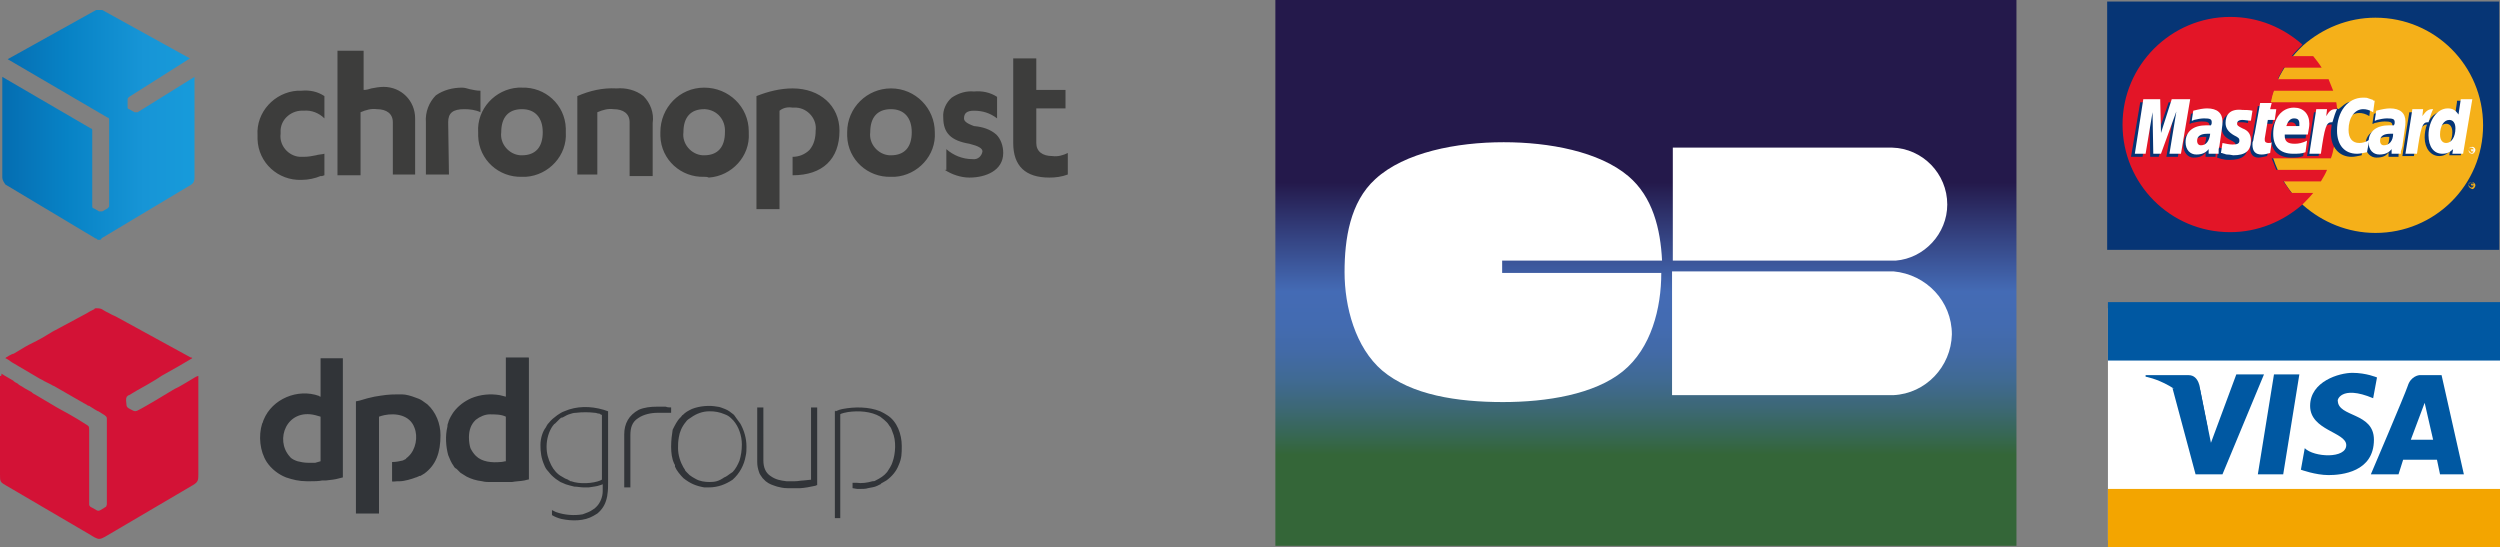 <?xml version="1.0" encoding="utf-8"?>
<!-- Generator: Adobe Illustrator 23.0.6, SVG Export Plug-In . SVG Version: 6.00 Build 0)  -->
<svg version="1.1" xmlns="http://www.w3.org/2000/svg" xmlns:xlink="http://www.w3.org/1999/xlink" x="0px" y="0px" width="325.2px"
	 height="71.2px" viewBox="0 0 325.2 71.2" style="enable-background:new 0 0 325.2 71.2;" xml:space="preserve">
<rect x="0" y="0" width="325.2" height="71.2" fill="#808080" stroke="none"/>
<style type="text/css">
	.st0{fill:url(#Shape_2_);}
	.st1{fill:#3D3D3C;}
	.st2{fill-rule:evenodd;clip-rule:evenodd;fill:#313438;}
	.st3{fill-rule:evenodd;clip-rule:evenodd;fill:#D31236;}
	.st4{fill:url(#SVGID_1_);}
	.st5{fill:#FFFFFF;}
	.st6{fill-rule:evenodd;clip-rule:evenodd;fill:#063575;}
	.st7{fill-rule:evenodd;clip-rule:evenodd;fill:#F5B019;}
	.st8{fill-rule:evenodd;clip-rule:evenodd;fill:#E31527;}
	.st9{fill-rule:evenodd;clip-rule:evenodd;fill:#FFFFFF;}
	.st10{fill:#0058A2;}
	.st11{fill:#F3A500;}
</style>
<g id="Calque_2">
	<g id="chronopost">
		<g id="_01_Particles_02_Logos_Carriers_Default_chronopost-2_1_">
			<g id="chronopost_1_" transform="translate(0 10)">
				
					<linearGradient id="Shape_2_" gradientUnits="userSpaceOnUse" x1="-48.705" y1="538.314" x2="-47.597" y2="538.314" gradientTransform="matrix(22.833 0 0 -27.387 1112.312 14749.009)">
					<stop  offset="0" style="stop-color:#056DB1"/>
					<stop  offset="0.332" style="stop-color:#0782C5"/>
					<stop  offset="0.733" style="stop-color:#1795D6"/>
					<stop  offset="1" style="stop-color:#179BDB"/>
				</linearGradient>
				<path id="Shape_1_" class="st0" d="M17.9,4.6h-0.4l-0.7-0.4c-0.1,0-0.2-0.1-0.2-0.2c0,0,0,0,0,0l0,0V3c0-0.2,0-0.2,0.2-0.4
					l7.9-5L13.3-8.7h-0.8L1-2.3l13,7.6c0.2,0,0.2,0.2,0.2,0.4v11c0,0.2,0,0.2-0.2,0.4l-0.7,0.4h-0.4l-0.7-0.4
					c-0.2,0-0.2-0.2-0.2-0.4V6.9c0-0.1-0.1-0.2-0.2-0.2c0,0,0,0,0,0L0.3,0v13.1c0,0.3,0.2,0.6,0.4,0.9l11.7,7c0.2,0,0.2,0.2,0.4,0.2
					s0.4,0,0.4-0.2l11.7-7c0.3-0.2,0.4-0.5,0.4-0.9V0L17.9,4.6"/>
				<path id="Shape-2_1_" class="st1" d="M101.4,17.2h-3V2.5c1.5-0.6,3.1-1,4.7-1c3.6,0,6.1,2.3,6.1,5.5c0,3.7-2.2,5.8-6.1,5.8v-2.4
					c0.8,0,1.6-0.3,2.2-0.9c0.6-0.7,0.8-1.6,0.8-2.5c0.2-1.5-1-2.9-2.5-3c-0.2,0-0.3,0-0.5,0c-0.6-0.1-1.2,0-1.7,0.4V17.2z
					 M39.2,13.4c-3,0.1-5.6-2.2-5.7-5.3c0-0.2,0-0.3,0-0.5c-0.2-3,2.2-5.6,5.2-5.8c0.2,0,0.3,0,0.5,0c1.1-0.1,2.1,0.1,3,0.7v2.9
					c-0.7-0.7-1.7-1.1-2.7-1c-1.5-0.1-2.9,1-3,2.5c0,0.2,0,0.3,0,0.5c-0.2,1.5,1,2.9,2.5,3c0.2,0,0.3,0,0.5,0c0.6,0,1.1-0.1,1.6-0.2
					h0c0.3-0.1,0.7-0.1,1.1-0.2v2.8l-0.3,0.1l-0.1,0l-0.1,0C41,13.2,40.1,13.4,39.2,13.4z M136.5,13.1c-3.1,0-4.7-1.5-4.7-4.5v-11h3
					v4.1h3.8v2.4h-3.8v4.5c0,1.1,0.8,1.7,2.1,1.7c0.7,0.1,1.4-0.1,2-0.4v2.8C138.1,13,137.3,13.1,136.5,13.1z M126.1,13.1
					c-1.1,0-2.3-0.4-3.2-1h0.2V9.4c0.9,0.8,2.1,1.3,3.4,1.3c0.7,0.1,1.2-0.4,1.3-1c0,0,0,0,0,0c0-0.4-0.5-0.7-1.7-1
					c-2.4-0.4-3.4-1.4-3.4-3.4c-0.1-1,0.4-2,1.1-2.6c0.9-0.6,1.9-0.9,2.9-0.8c1-0.1,2.1,0.1,3,0.7v2.8c-0.9-0.7-1.9-1-3-1
					c-0.9,0-1.3,0.3-1.3,1c0,0.3,0.2,0.6,1.3,1c1.1,0.1,2.1,0.4,2.9,1.1c0.6,0.6,0.9,1.5,0.9,2.4C130.5,12.2,128.2,13.1,126.1,13.1z
					 M115.9,13c-3,0.1-5.6-2.2-5.7-5.3c0-0.2,0-0.3,0-0.5c0-3.2,2.6-5.7,5.7-5.7c3.2,0,5.7,2.6,5.7,5.7c0.2,3-2.2,5.6-5.2,5.8
					C116.2,13,116.1,13,115.9,13L115.9,13z M115.9,4.2c-1.8,0-2.7,1.1-2.7,3c-0.2,1.5,1,2.9,2.5,3c0.1,0,0.2,0,0.2,0
					c1.8,0,2.7-1.1,2.7-3C118.6,5.3,117.6,4.2,115.9,4.2L115.9,4.2z M91.6,13c-3,0.1-5.6-2.2-5.7-5.3c0-0.2,0-0.3,0-0.5
					c0-3.2,2.5-5.8,5.7-5.8c3.2,0,5.8,2.5,5.8,5.7c0,0.1,0,0.1,0,0.2c0.2,3-2.2,5.6-5.2,5.8C92,13,91.8,13,91.6,13z M91.6,4.2
					c-1.8,0-2.7,1.1-2.7,3c-0.2,1.5,1,2.9,2.5,3c0.1,0,0.2,0,0.2,0c1.8,0,2.7-1.1,2.7-3c0.1-1.6-1-2.9-2.6-3
					C91.7,4.2,91.7,4.2,91.6,4.2z M67.9,13c-3,0.1-5.6-2.2-5.7-5.3c0-0.2,0-0.3,0-0.5c-0.2-3,2.2-5.6,5.2-5.8c0.2,0,0.3,0,0.5,0
					c3-0.1,5.6,2.2,5.7,5.3c0,0.2,0,0.3,0,0.5c0.2,3-2.2,5.6-5.2,5.8C68.2,13,68.1,13,67.9,13z M67.9,4.2c-1.8,0-2.7,1.1-2.7,3
					c-0.2,1.5,1,2.9,2.5,3c0.1,0,0.2,0,0.2,0c1.8,0,2.7-1.1,2.7-3C70.6,5.3,69.6,4.2,67.9,4.2z M77.7,12.7h-2.6V2.5
					c1.6-0.7,3.3-1.1,5.1-1c1.2-0.1,2.5,0.2,3.5,1c0.9,0.9,1.4,2.2,1.2,3.5v6.9h-3V5.9c0-1.1-0.8-1.7-2.1-1.7
					c-0.7-0.1-1.4,0.1-2.1,0.4L77.7,12.7L77.7,12.7z M58.4,12.7h-3V5.9c-0.1-1.3,0.4-2.6,1.3-3.5c1-0.7,2.2-1,3.4-1
					c0.3,0,0.7,0.1,1,0.2c0.5,0.1,0.9,0.2,1.4,0.2v2.8c-0.6-0.3-1.4-0.4-2.1-0.4c-1.5,0-2.1,0.5-2.1,1.7L58.4,12.7L58.4,12.7z
					 M51.1,12.7V5.9c0-1.1-0.8-1.7-2.1-1.7c-0.7-0.1-1.4,0.1-2.1,0.4v8.2h-3V-3.4h3.4v5.1l0,0c0.4,0,0.7-0.1,1-0.2h0h0
					c0.5-0.1,1.1-0.2,1.6-0.2c2.3,0,4.1,1.8,4.1,4.1c0,0.1,0,0.3,0,0.4v6.9L51.1,12.7z"/>
			</g>
		</g>
	</g>
	<g id="dpd_grou_x5E_p">
		<path class="st2" d="M71.1,58.1c0-1,0.3-2,0.8-2.7c0.2-0.2,0.1-0.2,0.3-0.3c0.2-0.2,0.4-0.4,0.6-0.6c0.1-0.1,0.2-0.2,0.4-0.2
			c0.2-0.1,0.5-0.3,0.8-0.4c0.4-0.1,0.5-0.2,0.9-0.2c0.8-0.1,1.7-0.1,2.5,0c0.2,0,0.3,0.1,0.5,0.1c0.1,0,0.1,0,0.2,0.1
			c0.1,0,0.2,0.1,0.2,0.1v8.4c-0.1,0-0.2,0.1-0.2,0.1c-1,0.4-2.7,0.5-3.8,0.1c-0.1,0-0.2,0-0.2-0.1c-0.1,0-0.1,0-0.2-0.1
			c-0.3-0.1-0.5-0.2-0.8-0.4c-0.6-0.3-1.1-0.9-1.4-1.5C71.3,59.7,71.1,59,71.1,58.1L71.1,58.1z M70.3,57.9c0,0.9,0.1,1.7,0.5,2.6
			c0.1,0.3,0.3,0.6,0.5,0.8c0.4,0.5,0.5,0.6,1,1l0.6,0.4c0.2,0.1,0.5,0.2,0.7,0.3c0.3,0.1,0.7,0.2,1.1,0.3c0.4,0,0.8,0.1,1.2,0.1
			l0.7,0c0.5-0.1,1-0.1,1.5-0.3c0.1,0,0.2-0.1,0.3-0.1c0,0.3,0,0.6,0,0.9c0,0.7-0.3,1.5-0.8,2c-0.2,0.2-0.3,0.3-0.5,0.4
			c-0.4,0.3-0.8,0.4-1.3,0.6c-1.1,0.2-2.4,0.1-3.5-0.3l-0.4-0.2c-0.1,0-0.1-0.1-0.1-0.1V67c0.3,0.2,0.8,0.4,1.2,0.5
			c1.4,0.3,3,0.3,4.2-0.4c0.2-0.1,0.3-0.2,0.5-0.3c0.6-0.5,1-1.1,1.2-1.9c0-0.1,0.1-0.3,0.1-0.5c0.1-0.6,0.1-1.1,0.1-1.7
			c0-3.1,0-6.1,0-9.2l-0.6-0.2c-1.7-0.5-3.5-0.5-5.1,0.2c-0.3,0.1-0.6,0.3-0.9,0.5c-0.4,0.3-0.8,0.6-1.1,1c-0.1,0.1-0.2,0.2-0.3,0.4
			c0,0.1-0.1,0.1-0.1,0.2C70.6,56.1,70.3,57,70.3,57.9L70.3,57.9z M108.6,53.5v13.9c0,0,0,0,0,0h0.7V53.9c0-0.1,0.9-0.3,1-0.3
			c1.4-0.2,3-0.1,4.2,0.6c0.1,0.1,0.4,0.3,0.5,0.4c0.3,0.3,0.4,0.3,0.7,0.8c0.2,0.2,0.3,0.5,0.4,0.8c0.5,1.1,0.4,2.8,0,3.9
			c-0.1,0.4-0.5,1-0.7,1.3c-0.4,0.5-0.9,0.8-1.5,1.1c-0.1,0.1-0.3,0.1-0.4,0.1c-0.7,0.2-1.4,0.3-2.1,0.2c-0.2,0-0.3,0-0.5,0v0.7
			c0.1,0,0.5,0.1,0.6,0.1c0.1,0,0.2,0,0.4,0c0.2,0,0.8,0,1-0.1c0.4-0.1,0.8-0.1,1.2-0.3l0.4-0.2c0,0,0.1,0,0.1-0.1
			c0.2-0.1,0.5-0.3,0.7-0.4c0.7-0.5,1.3-1.2,1.6-2c0.4-0.9,0.4-1.5,0.4-2.5c0-1.5-0.6-3.2-1.9-4c-0.3-0.2-0.5-0.3-0.9-0.5
			c-1.5-0.6-3.3-0.6-4.9-0.3c-0.1,0-0.3,0.1-0.4,0.1l-0.5,0.2C108.7,53.4,108.6,53.4,108.6,53.5L108.6,53.5z M92.3,62.7
			c-0.6,0-1.3-0.1-1.8-0.4c-0.4-0.2-0.5-0.3-0.8-0.5c-0.1-0.1-0.3-0.3-0.4-0.4c-0.1-0.1-0.2-0.2-0.2-0.3c-0.1-0.1-0.1-0.2-0.2-0.3
			c-0.4-0.7-0.7-1.6-0.7-2.5c0-0.5,0-0.8,0.1-1.4c0.1-0.7,0.4-1.4,0.9-2c0.2-0.3,0.4-0.4,0.7-0.6c0.7-0.5,1.5-0.8,2.4-0.8
			c0.7,0,1.3,0.1,2,0.4c0.3,0.1,0.6,0.3,0.8,0.5l0.1,0.1c0,0,0.1,0.1,0.1,0.1l0.1,0.1c0.7,0.8,1.1,2,1.1,3.1c0,0.8-0.1,1.4-0.3,2.1
			c-0.2,0.5-0.5,1.1-0.9,1.5l-0.3,0.2c-0.3,0.2-0.5,0.4-0.8,0.5C93.5,62.6,93,62.7,92.3,62.7L92.3,62.7z M87.3,58.1
			c0,0.8,0.1,1.6,0.4,2.2c0,0.1,0.1,0.1,0.1,0.2c0,0,0,0.1,0,0.1c0,0,0,0.1,0,0.1c0.2,0.5,0.7,1.1,1.1,1.5c0.9,0.7,1.6,1,2.7,1.2
			c0.1,0,0.2,0,0.3,0c0.1,0,0.1,0,0.2,0c0.1,0,0.1,0,0.1,0c1.2,0,2.2-0.4,3.1-1c0.9-0.8,1.5-1.9,1.7-3.1c0.1-0.4,0.1-0.8,0.1-1.2
			c0-1.1-0.3-2.1-0.8-3c-0.1-0.1-0.2-0.3-0.3-0.4L95.5,54c0,0,0,0-0.1-0.1c-0.4-0.3-0.6-0.5-1.1-0.7c-0.3-0.1-0.7-0.3-1-0.3
			c-1-0.2-2.3-0.1-3.3,0.3c-0.6,0.3-0.8,0.4-1.2,0.8c0,0-0.1,0-0.1,0.1c0,0-0.1,0.1-0.1,0.1c0,0,0,0.1-0.1,0.1c-0.4,0.4-0.7,1-1,1.6
			C87.4,56.5,87.3,57.3,87.3,58.1L87.3,58.1z M98.5,60.1c0,0.5,0.1,0.9,0.2,1.2c0.1,0.4,0.3,0.6,0.5,0.9c0.1,0.1,0.1,0.1,0.2,0.2
			c0.1,0.1,0.1,0.1,0.2,0.2c0.5,0.4,0.9,0.5,1.5,0.7c0.4,0.1,0.8,0.2,1.3,0.2c0.1,0,0.1,0,0.3,0h0.7c0.1,0,0.2,0,0.4,0
			c0.1,0,0.2,0,0.3,0c0.4,0,1.5-0.2,1.9-0.3c0.1,0,0.2-0.1,0.3-0.1V53h-0.8v9.4l-1,0.1c-0.3,0-0.7,0.1-1.1,0.1c-0.1,0-0.2,0-0.3,0
			l-0.8,0c-0.8-0.1-1.4-0.2-2.1-0.7c-0.6-0.4-0.9-1.1-0.9-2V53h-0.8V60.1L98.5,60.1z M81.2,56.5v6.9c0,0,0,0,0,0H82v-6.8
			c0-0.9,0.2-1.7,1-2.2c0.7-0.5,1.7-0.7,2.5-0.7l1.1,0c0.1,0,0.1,0,0.1,0c0.2,0,0.4,0,0.6,0v-0.7c-0.2,0-0.5,0-0.7-0.1
			c-0.3,0-0.8,0-1.1,0c-0.9,0-1.7,0.1-2.4,0.4C81.8,54,81.2,55.1,81.2,56.5L81.2,56.5z"/>
		<path class="st3" d="M0.7,46.6c0.1,0,0.7,0.4,0.8,0.5l3.4,2c0.3,0.2,0.6,0.3,0.9,0.5L6.6,50c0.2,0.1,0.3,0.2,0.4,0.2l4,2.3
			c0.1,0,0.1,0.1,0.2,0.1c0.1,0.1,0.3,0.2,0.4,0.2l0.8,0.5c0.2,0.1,0.3,0.2,0.4,0.2l0.8,0.5c0.1,0.1,0.3,0.2,0.3,0.4v11.2
			c0,0.1-0.1,0.3-0.1,0.3c-0.1,0.1-0.2,0.1-0.3,0.2c-0.8,0.5-0.7,0.4-1.4,0c-0.2-0.1-0.5-0.2-0.5-0.5c0-0.6,0-1.3,0-1.9v-7.7
			c0-0.7,0-0.5-0.9-1.1c-1.1-0.7-2.2-1.3-3.3-1.9l-2.7-1.6c-0.2-0.1-0.4-0.2-0.6-0.4l-0.9-0.5c-0.1-0.1-0.2-0.1-0.3-0.2
			c-0.2-0.1-0.4-0.2-0.6-0.4c-0.2-0.1-0.4-0.2-0.6-0.4l-1.2-0.7c-0.1-0.1-0.2-0.1-0.3-0.2C0.2,49,0.1,48.9,0,48.9v12.8
			c0,0.9,0,1,0.7,1.4l11.1,6.5c0.3,0.2,0.8,0.5,1.1,0.5c0.3,0,0.6-0.2,0.8-0.3l11.4-6.7c0.7-0.4,0.7-0.7,0.7-1.4V48.9
			c-0.1,0-0.2,0.1-0.3,0.1l-0.5,0.3c-0.5,0.3-1.8,1.1-2.3,1.3c-0.5,0.3-1,0.6-1.5,0.9l-1,0.6c-0.7,0.4-1.5,0.9-2.3,1.3
			c-0.4,0.2-0.6,0-1-0.2c-0.6-0.3-0.4-0.5-0.5-1.1c0-0.2,0-0.3,0.1-0.5c0.1-0.1,0.2-0.2,0.3-0.2l1-0.6c0.9-0.5,1.8-1,2.6-1.5
			c0.1-0.1,0.2-0.1,0.3-0.2c0.1-0.1,0.2-0.1,0.3-0.2l2.3-1.3c0.2-0.1,1.5-0.9,1.7-1c0-0.1-0.1-0.1-0.2-0.1l-9.5-5.2
			c-0.3-0.2-0.7-0.3-1-0.5c-0.4-0.2-0.8-0.4-1.1-0.6c-0.2-0.1-0.5-0.1-0.7-0.1c-0.1,0-0.2,0-0.2,0.1c-0.4,0.2-0.8,0.4-1.1,0.6
			L7.1,43c-0.1,0-0.1,0.1-0.2,0.1L5.4,44c-0.1,0-0.1,0.1-0.2,0.1c-0.5,0.3-1.4,0.7-1.9,1L1.8,46C1.6,46,0.7,46.5,0.7,46.6L0.7,46.6z
			"/>
		<path class="st2" d="M61,56.9c0-1,0.3-1.7,0.8-2.2l0.1-0.1c0,0,0,0,0,0c0.5-0.4,1.2-0.7,1.8-0.7c0.7,0,1.5,0,2.1,0.3v5.8
			c-0.2,0-0.4,0.1-0.7,0.1c-1.1,0.1-2.4,0-3.2-0.8c-0.3-0.3-0.5-0.6-0.7-1C61.1,58,61,57.5,61,56.9L61,56.9z M65.8,51.6l-0.4-0.1
			c-0.1,0-0.3-0.1-0.4-0.1c-1.2-0.2-2.5-0.1-3.7,0.4c-0.9,0.4-1.7,1-2.3,1.8c-0.2,0.3-0.6,0.9-0.7,1.4c-0.1,0.2-0.1,0.4-0.1,0.5
			c-0.3,1.2-0.2,2.6,0.1,3.7c0.2,0.5,0.4,1,0.7,1.4c0.1,0.2,0.2,0.3,0.4,0.4l0.5,0.5c0.3,0.2,0.5,0.3,0.8,0.5c0.6,0.3,1.2,0.5,2,0.6
			c0.4,0.1,0.7,0.1,0.9,0.1c0.2,0,0.4,0,0.5,0l1.5,0c0.1,0,0.3,0,0.5,0c0.1,0,0.3,0,0.5,0c0.5-0.1,1.1-0.1,1.6-0.2l0.4-0.1
			c0.1,0,0.2,0,0.2-0.1V46.6c0-0.1,0-0.1-0.1-0.1h-2.9V51.6L65.8,51.6z M41,54l0.7,0.2v5.8L41,60.2c-0.1,0-0.2,0-0.4,0l-0.5,0
			c-0.5,0-1-0.1-1.4-0.2c-0.3-0.1-0.8-0.3-1-0.6C35.7,57.2,37.3,53.1,41,54L41,54z M41.7,51.6c-0.1,0-0.1,0-0.2-0.1
			c-2.8-1-6.1,0.4-7.2,3.1c-0.1,0.2-0.1,0.4-0.2,0.5c-0.5,1.6-0.3,3.6,0.6,5c0.6,0.9,1.5,1.6,2.5,2c0.9,0.3,1.7,0.5,2.7,0.5
			c0.2,0,0.3,0,0.5,0c0.4,0,1.1,0,1.5-0.1c0.2,0,0.3,0,0.5,0c0.8-0.1,1.1-0.1,1.8-0.3l0.4-0.1V46.6h-2.9V51.6L41.7,51.6z M46.3,52.2
			v14.6h3V54.2c0.3-0.1,0.3-0.1,0.7-0.2c1.5-0.3,3.3,0,3.9,1.6c0.5,1.2,0.2,2.9-0.8,3.8c0,0-0.1,0.1-0.1,0.1c-0.1,0-0.1,0.1-0.1,0.1
			c0,0-0.1,0-0.1,0.1c-0.2,0.1-0.2,0.1-0.4,0.2c-0.4,0.1-0.9,0.2-1.4,0.2v2.5c0,0.1,0.4,0,0.7,0c0.1,0,0.2,0,0.3,0
			c0.6,0,1.6-0.3,2.1-0.5c0.1,0,0.2-0.1,0.3-0.1c0.1-0.1,0.2-0.1,0.3-0.1c0.2-0.1,0.3-0.2,0.5-0.3c1.5-1.1,2.1-2.7,2.1-5
			c0-1.5-0.6-3-1.7-4c-0.3-0.2-0.4-0.3-0.7-0.5c-0.3-0.2-0.6-0.3-0.9-0.4c-0.5-0.2-1.2-0.4-1.7-0.4c-0.2,0-0.4,0-0.6,0
			c-1.2,0-1.8,0.1-3,0.3c-0.5,0.1-1.3,0.3-1.9,0.5C46.4,52.2,46.3,52.2,46.3,52.2L46.3,52.2z"/>
	</g>
</g>
<g id="cb">
	
		<linearGradient id="SVGID_1_" gradientUnits="userSpaceOnUse" x1="-306.416" y1="1077.371" x2="-303.787" y2="1077.371" gradientTransform="matrix(1.653273e-15 27 0.83 -5.082284e-17 -680.162 8272.165)">
		<stop  offset="0" style="stop-color:#24194B"/>
		<stop  offset="0.35" style="stop-color:#24194B"/>
		<stop  offset="0.48" style="stop-color:#394F91"/>
		<stop  offset="0.55" style="stop-color:#446BB5"/>
		<stop  offset="0.61" style="stop-color:#436BB1"/>
		<stop  offset="0.66" style="stop-color:#426AA7"/>
		<stop  offset="0.71" style="stop-color:#406A94"/>
		<stop  offset="0.76" style="stop-color:#3D6878"/>
		<stop  offset="0.81" style="stop-color:#376756"/>
		<stop  offset="0.85" style="stop-color:#346638"/>
		<stop  offset="1" style="stop-color:#346638"/>
	</linearGradient>
	<rect x="165.9" y="0" class="st4" width="96.4" height="71"/>
	<path class="st5" d="M195.5,33.9h20.7c-0.2-4.1-1.2-8.3-4.4-11c-3.8-3.2-10.3-4.4-16.2-4.4c-6.1,0-12.9,1.3-16.7,4.8
		c-3.3,3-4,7.8-4,12.1c0,4.5,1.4,9.8,4.9,12.8c3.8,3.2,9.8,4.1,15.7,4.1c5.7,0,11.9-1,15.6-4c3.7-3,5-8.2,5-12.8l0,0h-20.7V33.9z"/>
	<path class="st5" d="M217.5,35.3v16.1h28.8l0,0c4.2-0.2,7.5-3.7,7.6-7.9c0-4.3-3.3-7.8-7.6-8.2L217.5,35.3L217.5,35.3z"/>
	<path class="st5" d="M253.3,26.6c0-4-3.2-7.3-7.2-7.4c0,0-0.1,0-0.1,0c-0.3,0-0.6,0-0.9,0h-27.5v14.7h29
		C250.3,33.6,253.3,30.4,253.3,26.6z"/>
</g>
<g id="mastercard">
	<g>
		<polygon class="st6" points="274.1,32.5 325.1,32.5 325.1,0.2 274.1,0.2 274.1,32.5 		"/>
		<path class="st7" d="M299.6,26.7c2.5,2.2,5.8,3.6,9.4,3.6c7.7,0,14-6.2,14-14c0-7.7-6.2-14-14-14c-3.6,0-6.9,1.4-9.4,3.6
			c-2.8,2.6-4.6,6.2-4.6,10.3S296.8,24.1,299.6,26.7L299.6,26.7z"/>
		<path class="st7" d="M321.1,24.1c0-0.2,0.2-0.4,0.5-0.4c0.2,0,0.4,0.2,0.4,0.4c0,0.2-0.2,0.5-0.4,0.5
			C321.3,24.5,321.1,24.3,321.1,24.1L321.1,24.1z M321.5,24.4c0.2,0,0.3-0.2,0.3-0.4c0-0.2-0.2-0.3-0.3-0.3c-0.2,0-0.4,0.1-0.4,0.3
			C321.2,24.3,321.4,24.4,321.5,24.4L321.5,24.4z M321.5,24.3L321.5,24.3l-0.1-0.4h0.2c0,0,0.1,0,0.1,0c0,0,0.1,0.1,0.1,0.1
			c0,0.1,0,0.1-0.1,0.1l0.1,0.2h-0.1l-0.1-0.2h-0.1V24.3L321.5,24.3z M321.5,24.1L321.5,24.1c0.1,0,0.1,0,0.1,0c0,0,0,0,0-0.1
			c0,0,0,0,0,0C321.6,24,321.5,24,321.5,24.1L321.5,24.1L321.5,24.1L321.5,24.1z"/>
		<path class="st8" d="M304.1,14.8c-0.1-0.5-0.1-1-0.2-1.5h-8.5c0.1-0.5,0.2-1,0.4-1.5h7.7c-0.2-0.5-0.4-1-0.6-1.5h-6.6
			c0.2-0.5,0.5-1,0.8-1.5h4.9c-0.3-0.5-0.7-1-1.1-1.5h-2.8c0.4-0.5,0.9-1,1.4-1.5c-2.5-2.2-5.7-3.6-9.4-3.6c-7.7,0-14,6.3-14,14
			c0,7.7,6.2,14,14,14c3.6,0,6.9-1.4,9.4-3.6l0,0c0.5-0.5,1-1,1.4-1.5h-2.8c-0.4-0.5-0.7-1-1.1-1.5h4.9c0.3-0.5,0.6-1,0.8-1.5h-6.6
			c-0.2-0.5-0.4-1-0.6-1.5h7.7c0.2-0.5,0.3-1,0.4-1.5c0.1-0.5,0.2-1,0.2-1.5c0.1-0.5,0.1-1,0.1-1.5
			C304.2,15.8,304.2,15.3,304.1,14.8L304.1,14.8z"/>
		<path class="st9" d="M321.1,19.5c0-0.2,0.2-0.4,0.5-0.4c0.2,0,0.4,0.2,0.4,0.4c0,0.2-0.2,0.5-0.4,0.5
			C321.3,20,321.1,19.8,321.1,19.5L321.1,19.5z M321.5,19.9c0.2,0,0.3-0.2,0.3-0.4c0-0.2-0.2-0.3-0.3-0.3c-0.2,0-0.4,0.1-0.4,0.3
			C321.2,19.7,321.4,19.9,321.5,19.9L321.5,19.9z M321.5,19.8L321.5,19.8l-0.1-0.4h0.2c0,0,0.1,0,0.1,0c0,0,0.1,0.1,0.1,0.1
			c0,0.1,0,0.1-0.1,0.1l0.1,0.2h-0.1l-0.1-0.2h-0.1V19.8L321.5,19.8z M321.5,19.5L321.5,19.5c0.1,0,0.1,0,0.1,0c0,0,0,0,0-0.1
			c0,0,0,0,0,0C321.6,19.4,321.5,19.4,321.5,19.5L321.5,19.5L321.5,19.5L321.5,19.5z"/>
		<path class="st6" d="M294.9,20.3c-0.5,0.1-0.8,0.2-1.1,0.2c-0.7,0-1.1-0.4-1.1-1.3c0-0.2,0-0.3,0.1-0.5l0.1-0.5l0.1-0.5l0.7-3.9
			h1.4l-0.2,0.9h0.9l-0.2,1.4h-0.9l-0.4,2.4c0,0.1,0,0.2,0,0.2c0,0.3,0.2,0.4,0.5,0.4c0.2,0,0.3,0,0.5-0.1L294.9,20.3L294.9,20.3z"
			/>
		<path class="st6" d="M299.6,20.3c-0.5,0.2-1,0.2-1.6,0.2c-1.6,0-2.6-0.9-2.6-2.6c0-2,1.1-3.4,2.7-3.4c1.2,0,2,0.8,2,2.1
			c0,0.4-0.1,0.8-0.2,1.4h-3c0,0.1,0,0.1,0,0.2c0,0.7,0.4,1,1.3,1c0.5,0,1-0.1,1.6-0.4L299.6,20.3L299.6,20.3z M298.7,16.9
			c0-0.1,0-0.2,0-0.3c0-0.5-0.3-0.7-0.7-0.7c-0.5,0-0.8,0.4-1,1H298.7L298.7,16.9z"/>
		<polygon class="st6" points="283.3,20.4 281.8,20.4 282.7,15 280.8,20.4 279.7,20.4 279.6,15 278.7,20.4 277.2,20.4 278.4,13.3 
			280.6,13.3 280.6,17.7 282.1,13.3 284.5,13.3 283.3,20.4 		"/>
		<path class="st6" d="M287,17.8c-0.2,0-0.2,0-0.3,0c-0.8,0-1.3,0.3-1.3,0.9c0,0.4,0.2,0.6,0.5,0.6C286.7,19.3,286.9,18.7,287,17.8
			L287,17.8z M288.2,20.4h-1.3l0-0.6c-0.3,0.5-0.8,0.7-1.6,0.7c-0.7,0-1.3-0.7-1.3-1.6c0-0.3,0.1-0.5,0.1-0.7
			c0.2-0.9,1.1-1.4,2.5-1.5c0.2,0,0.4,0,0.7,0c0.1-0.2,0.1-0.3,0.1-0.4c0-0.4-0.3-0.5-1-0.5c-0.4,0-0.9,0.1-1.3,0.2l-0.2,0.1h-0.1
			l0.2-1.3c0.7-0.2,1.2-0.3,1.8-0.3c1.3,0,2,0.6,2,1.7c0,0.3,0,0.5-0.1,1.1l-0.3,2.1l-0.1,0.4l-0.1,0.3v0.2L288.2,20.4L288.2,20.4z"
			/>
		<path class="st6" d="M306.9,14.7c0.4,0,0.8,0.1,1.3,0.4l0.2-1.6c-0.1-0.1-0.2-0.1-0.4-0.1l-0.6-0.1c-0.2-0.1-0.4-0.1-0.7-0.1
			c-0.7,0-1.2,0-1.6,0.3c-0.2,0.1-0.5,0.4-0.9,0.7l-0.2-0.1l-1.6,1.1l0.1-0.6H301l-0.9,5.7h1.5l0.5-3.1c0,0,0.2-0.4,0.3-0.6
			c0.3-0.4,0.5-0.4,0.8-0.4c0.1,0,0.1,0,0.1,0c0,0.3-0.1,0.7-0.1,1.1c0,1.9,1.1,3.1,2.7,3.1c0.4,0,0.8-0.1,1.3-0.2l0.3-1.6
			c-0.5,0.2-0.9,0.4-1.3,0.4c-0.9,0-1.4-0.6-1.4-1.7C304.9,15.8,305.7,14.7,306.9,14.7L306.9,14.7z"/>
		<path class="st6" d="M319.6,13.3l-0.3,2c-0.4-0.5-0.8-0.8-1.4-0.8c-0.8,0-1.5,0.4-2,1.3l0,0l-1-0.6l0.1-0.6h-1.6l-0.9,5.7h1.5
			l0.5-3.1c0,0,0.4-0.4,0.5-0.6c0.2-0.3,0.5-0.4,0.7-0.4c-0.2,0.5-0.3,1.1-0.3,1.7c0,1.4,0.8,2.4,1.9,2.4c0.5,0,1-0.2,1.4-0.7
			l-0.1,0.6h1.5l1.1-7.1H319.6L319.6,13.3z M317.8,19.1c-0.5,0-0.8-0.4-0.8-1.1c0-1.1,0.5-1.9,1.2-1.9c0.5,0,0.8,0.4,0.8,1.1
			C319,18.3,318.5,19.1,317.8,19.1L317.8,19.1z"/>
		<path class="st6" d="M310.8,17.8c-0.2,0-0.2,0-0.3,0c-0.8,0-1.3,0.3-1.3,0.9c0,0.4,0.2,0.6,0.5,0.6
			C310.5,19.3,310.8,18.7,310.8,17.8L310.8,17.8z M312,20.4h-1.3l0-0.6c-0.3,0.5-0.8,0.7-1.6,0.7c-0.7,0-1.4-0.6-1.4-1.6
			c0-1.4,1-2.2,2.7-2.2c0.2,0,0.4,0,0.7,0c0.1-0.2,0.1-0.3,0.1-0.4c0-0.4-0.3-0.5-1-0.5c-0.4,0-0.9,0.1-1.3,0.2l-0.2,0.1h-0.1
			l0.2-1.3c0.7-0.2,1.2-0.3,1.8-0.3c1.3,0,2,0.6,2,1.7c0,0.3,0,0.5-0.1,1.1l-0.3,2.1l-0.1,0.4l-0.1,0.3l0,0.2V20.4L312,20.4z"/>
		<path class="st6" d="M291.3,15.9c0.3,0,0.7,0,1.1,0.1l0.2-1.3c-0.4-0.1-1-0.1-1.4-0.1c-1.7,0-2.2,0.9-2.2,2c0,0.7,0.3,1.2,1.1,1.6
			c0.6,0.3,0.7,0.4,0.7,0.6c0,0.4-0.3,0.6-0.9,0.6c-0.4,0-0.8-0.1-1.3-0.2l-0.2,1.3h0l0.3,0.1c0.1,0,0.2,0.1,0.4,0.1
			c0.4,0.1,0.7,0.1,0.9,0.1c1.7,0,2.4-0.6,2.4-1.9c0-0.8-0.4-1.3-1.1-1.6c-0.6-0.3-0.7-0.3-0.7-0.6
			C290.6,16.1,290.8,15.9,291.3,15.9L291.3,15.9z"/>
		<path class="st9" d="M308.9,13.1l-0.2,1.5c-0.5-0.3-0.9-0.4-1.3-0.4c-1.1,0-1.9,1.1-1.9,2.7c0,1.1,0.5,1.7,1.4,1.7
			c0.4,0,0.8-0.1,1.3-0.4l-0.3,1.6c-0.5,0.1-0.9,0.2-1.3,0.2c-1.6,0-2.6-1.1-2.6-3c0-2.5,1.4-4.3,3.4-4.3c0.3,0,0.5,0,0.7,0.1
			l0.6,0.2C308.7,13.1,308.7,13.1,308.9,13.1L308.9,13.1z"/>
		<path class="st9" d="M304,14.2c-0.1,0-0.1,0-0.2,0c-0.5,0-0.8,0.2-1.2,0.9l0.1-0.9h-1.4l-0.9,5.8h1.5c0.5-3.5,0.7-4.1,1.4-4.1
			c0,0,0,0,0.1,0C303.6,15.2,303.8,14.6,304,14.2L304,14.2L304,14.2z"/>
		<path class="st9" d="M295.3,19.9c-0.4,0.1-0.7,0.2-1.1,0.2c-0.8,0-1.2-0.4-1.2-1.3c0-0.2,0-0.3,0.1-0.5l0.1-0.6l0.1-0.4l0.7-3.9
			h1.5l-0.2,0.8h0.8l-0.2,1.4H295l-0.4,2.4c0,0.1,0,0.2,0,0.2c0,0.3,0.2,0.4,0.5,0.4c0.2,0,0.3,0,0.4-0.1L295.3,19.9L295.3,19.9z"/>
		<path class="st9" d="M289.5,16c0,0.7,0.4,1.2,1.1,1.6c0.6,0.3,0.7,0.4,0.7,0.7c0,0.4-0.3,0.5-0.9,0.5c-0.4,0-0.8-0.1-1.3-0.2
			l-0.2,1.3h0.1l0.3,0.1c0.1,0,0.2,0.1,0.4,0.1c0.4,0,0.7,0.1,0.8,0.1c1.6,0,2.3-0.6,2.3-1.9c0-0.8-0.3-1.3-1.1-1.6
			c-0.6-0.3-0.7-0.4-0.7-0.6c0-0.3,0.2-0.5,0.7-0.5c0.3,0,0.7,0.1,1.1,0.1l0.2-1.3c-0.4-0.1-1-0.1-1.3-0.1
			C290,14.1,289.5,15,289.5,16L289.5,16z"/>
		<path class="st9" d="M320.4,20H319l0.1-0.6c-0.4,0.4-0.8,0.6-1.4,0.6c-1.1,0-1.8-0.9-1.8-2.4c0-1.9,1.1-3.5,2.5-3.5
			c0.6,0,1,0.2,1.4,0.8l0.3-2h1.5L320.4,20L320.4,20z M318.2,18.6c0.7,0,1.2-0.8,1.2-1.9c0-0.7-0.3-1.1-0.8-1.1
			c-0.7,0-1.2,0.8-1.2,1.9C317.4,18.2,317.7,18.6,318.2,18.6L318.2,18.6z"/>
		<path class="st9" d="M299.9,19.8c-0.5,0.2-1,0.2-1.6,0.2c-1.7,0-2.6-0.9-2.6-2.6c0-2,1.1-3.4,2.7-3.4c1.2,0,2,0.8,2,2.1
			c0,0.4-0.1,0.8-0.2,1.4h-3c0,0.1,0,0.1,0,0.2c0,0.7,0.4,1,1.3,1c0.5,0,1-0.1,1.6-0.4L299.9,19.8L299.9,19.8z M299.1,16.4
			c0-0.1,0-0.2,0-0.3c0-0.5-0.2-0.7-0.7-0.7c-0.5,0-0.8,0.4-1,1H299.1L299.1,16.4z"/>
		<polygon class="st9" points="283.7,20 282.2,20 283.1,14.5 281.1,20 280.1,20 280,14.6 279.1,20 277.7,20 278.8,12.9 281,12.9 
			281.1,17.3 282.5,12.9 284.9,12.9 283.7,20 		"/>
		<path class="st9" d="M287.5,17.4c-0.2,0-0.2,0-0.4,0c-0.8,0-1.3,0.3-1.3,0.9c0,0.4,0.2,0.6,0.5,0.6
			C287,18.9,287.4,18.3,287.5,17.4L287.5,17.4z M288.6,20h-1.3l0-0.6c-0.4,0.5-0.9,0.7-1.6,0.7c-0.8,0-1.4-0.6-1.4-1.6
			c0-1.4,1-2.2,2.7-2.2c0.2,0,0.4,0,0.6,0c0.1-0.2,0.1-0.2,0.1-0.4c0-0.4-0.2-0.5-1-0.5c-0.4,0-0.9,0.1-1.3,0.2l-0.2,0.1l-0.1,0
			l0.2-1.3c0.8-0.2,1.3-0.3,1.8-0.3c1.3,0,2,0.6,2,1.7c0,0.3,0,0.5-0.1,1.1l-0.3,2.1l-0.1,0.4l0,0.3l0,0.2L288.6,20L288.6,20z"/>
		<path class="st9" d="M311.3,17.4c-0.2,0-0.2,0-0.4,0c-0.8,0-1.3,0.3-1.3,0.9c0,0.4,0.2,0.6,0.5,0.6
			C310.8,18.9,311.3,18.3,311.3,17.4L311.3,17.4z M312.4,20h-1.3l0-0.6c-0.4,0.5-0.9,0.7-1.6,0.7c-0.8,0-1.4-0.6-1.4-1.6
			c0-1.4,1-2.2,2.7-2.2c0.2,0,0.4,0,0.6,0c0.1-0.2,0.1-0.2,0.1-0.4c0-0.4-0.2-0.5-1-0.5c-0.4,0-0.9,0.1-1.3,0.2l-0.2,0.1l-0.1,0
			l0.2-1.3c0.8-0.2,1.3-0.3,1.8-0.3c1.3,0,2,0.6,2,1.7c0,0.3,0,0.5-0.1,1.1l-0.3,2.1l-0.1,0.4l-0.1,0.3l0,0.2V20L312.4,20z"/>
		<path class="st9" d="M316.5,14.2c0,0-0.1,0-0.1,0c-0.5,0-0.8,0.2-1.3,0.9l0.1-0.9h-1.4l-0.9,5.8h1.5c0.5-3.5,0.7-4.1,1.4-4.1
			c0.1,0,0.1,0,0.1,0C316.1,15.2,316.3,14.6,316.5,14.2L316.5,14.2L316.5,14.2z"/>
	</g>
</g>
<g id="viva">
	<g>
		<polygon class="st5" points="274.2,40.1 274.2,70.3 325.2,70.3 325.2,40.1 274.2,40.1 		"/>
		<polygon class="st10" points="282.6,50.5 285.6,61.7 289.1,61.7 294.5,48.7 290.9,48.7 287.6,57.6 286.2,50.7 282.6,50.5 		"/>
		<polygon class="st10" points="295.8,48.7 293.7,61.7 297,61.7 299.1,48.7 295.8,48.7 		"/>
		<path class="st10" d="M308.7,51.8l0.5-2.7c0,0-1.4-0.6-3.2-0.6c-1.7,0-5.5,1.1-5.5,4.3c0,3.2,4.7,3.4,4.7,5.1
			c0,1.8-4.2,1.6-5.4,0.4l-0.5,2.8c0,0,1.9,0.7,3.6,0.7c1.7,0,5.9-0.4,5.9-4.6c0-3.6-4.7-2.9-4.7-5.1C304,52.2,304.4,50,308.7,51.8
			L308.7,51.8z"/>
		<path class="st10" d="M308.4,61.7h3.6l0.6-1.9h4.4l0.4,1.9h3.1l-2.9-12.9h-2.9c0,0-1.1,0.1-1.5,1.4
			C312.8,51.4,308.4,61.7,308.4,61.7L308.4,61.7z"/>
		<polygon class="st5" points="316.5,57.2 313.6,57.2 315.4,52.4 316.5,57.2 		"/>
		<path class="st10" d="M287.2,55.8l-1-5.1c0,0-0.1-1.9-1.5-1.9h-5.6V49C279.1,49,284.6,49.9,287.2,55.8L287.2,55.8z"/>
		<rect x="274.2" y="63.6" class="st11" width="51" height="7.6"/>
		<rect x="274.2" y="39.3" class="st10" width="51" height="7.6"/>
	</g>
</g>
</svg>
